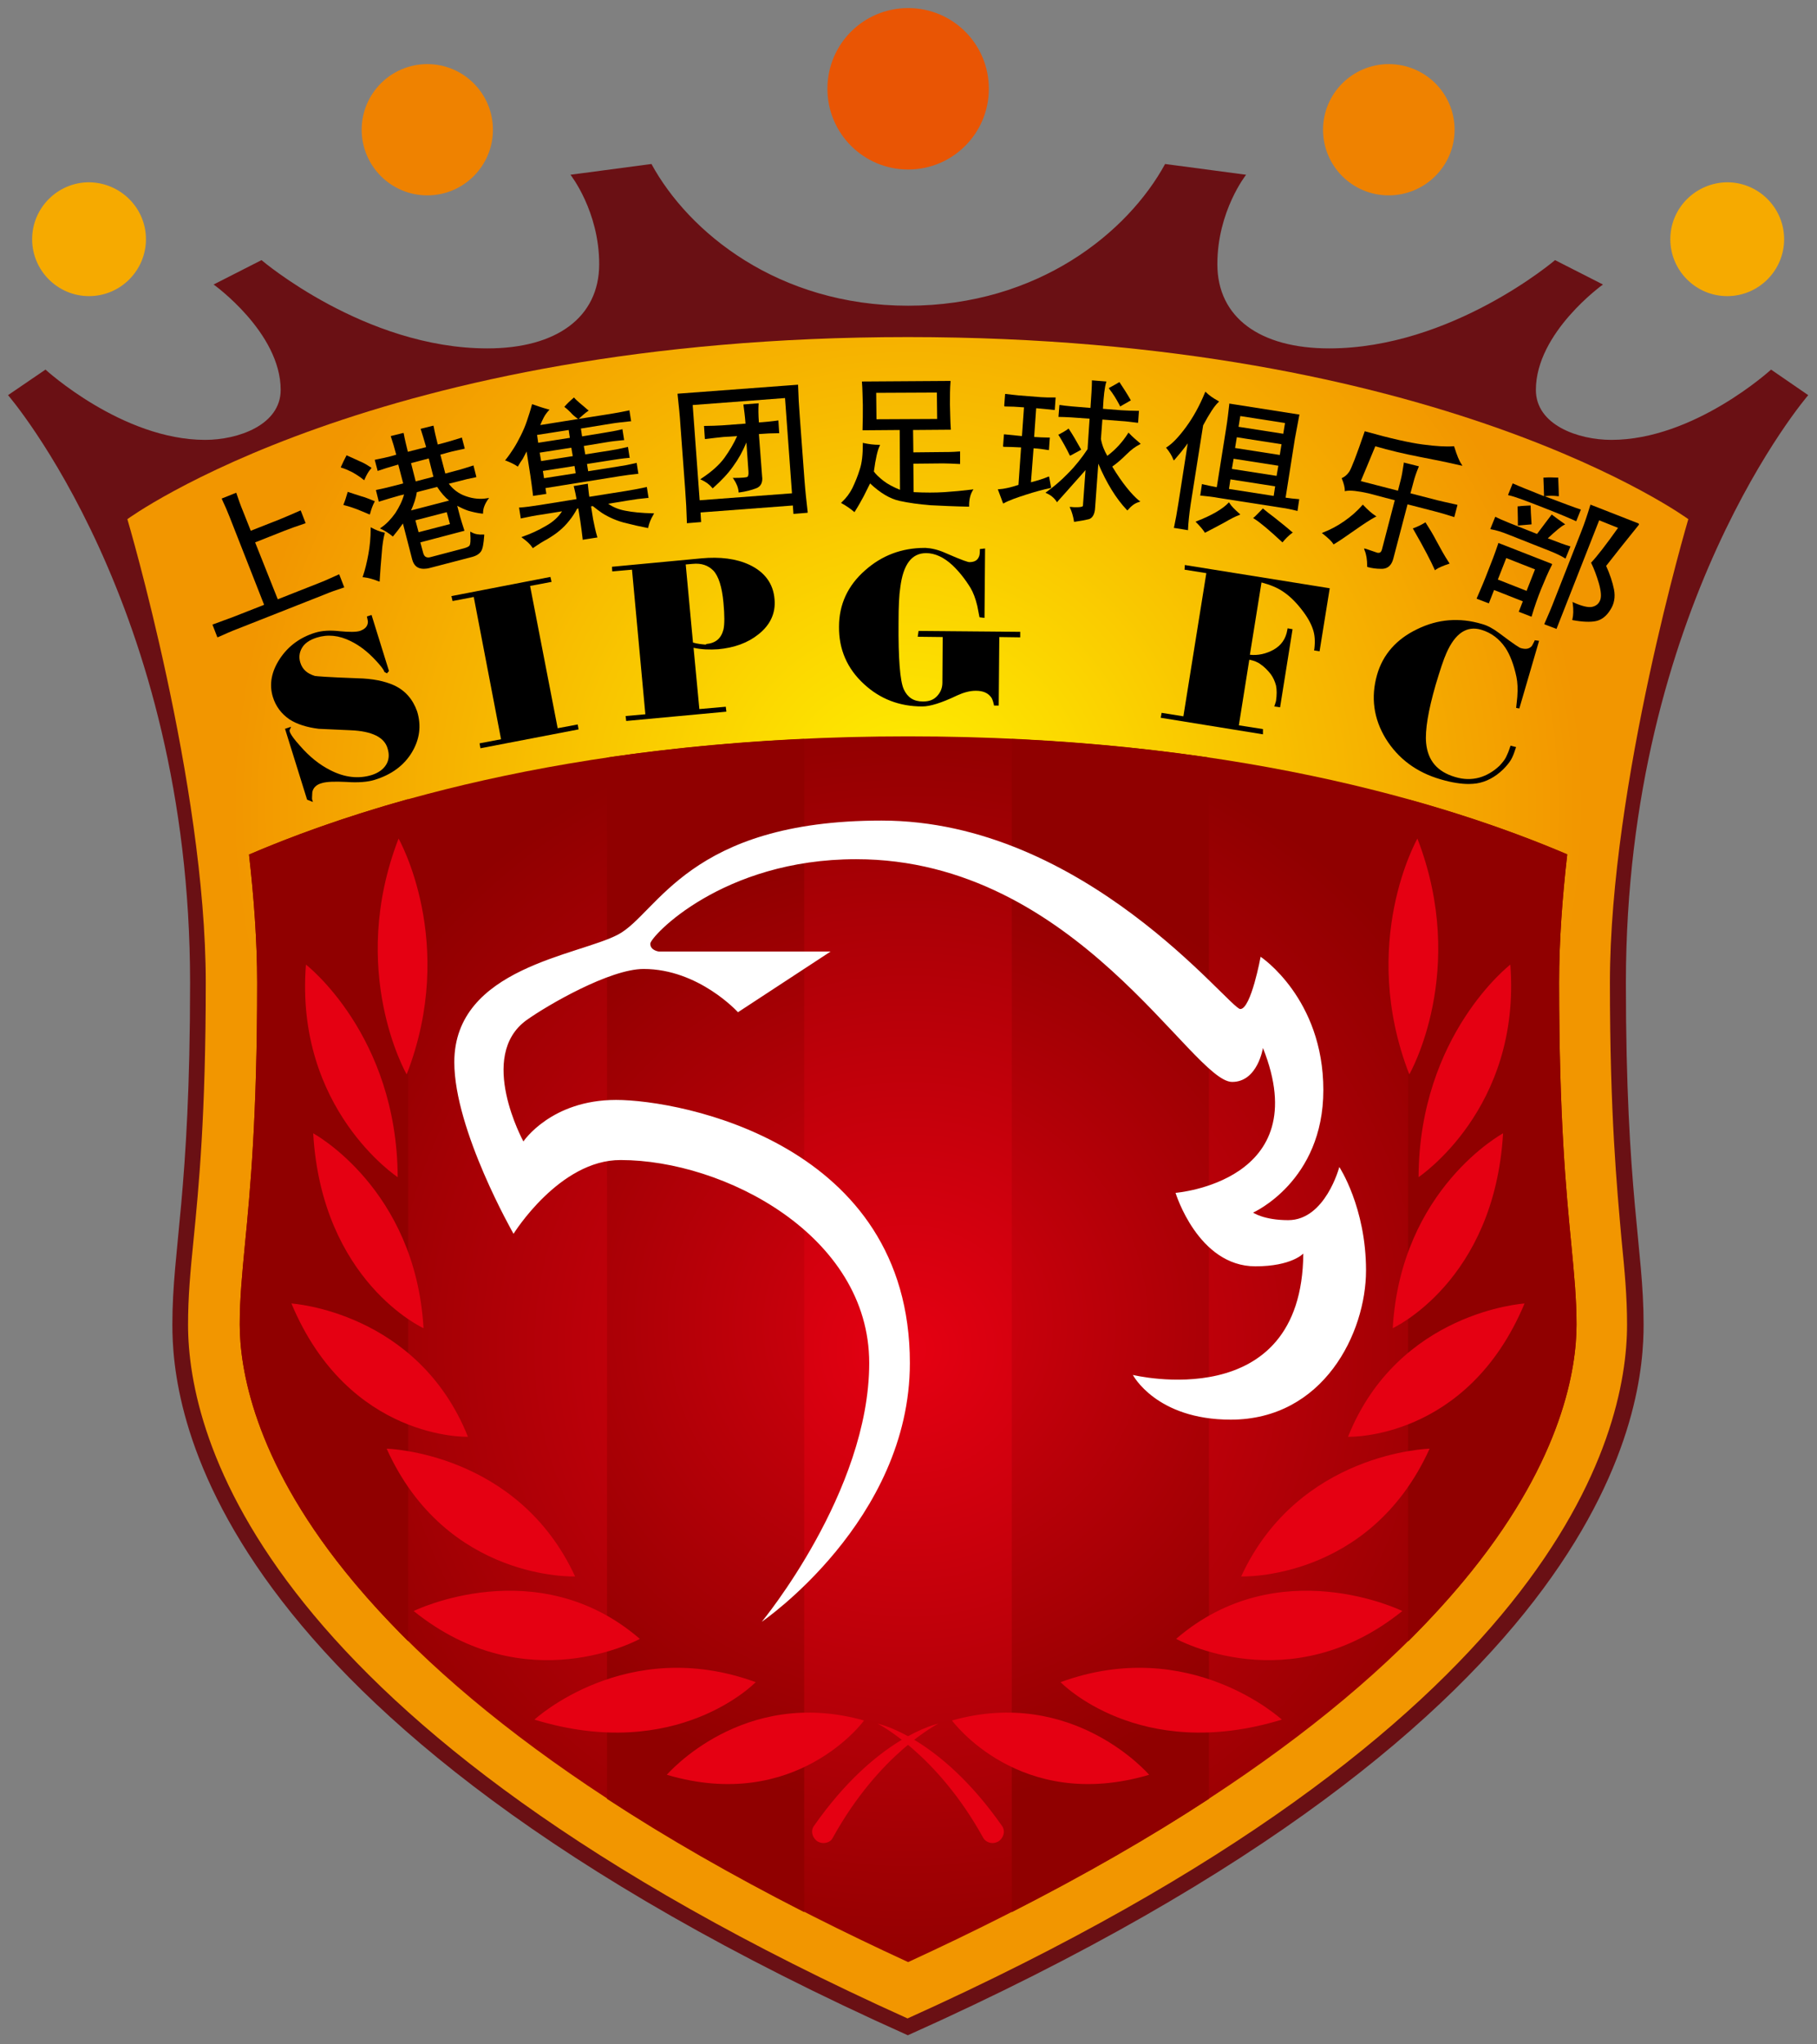 <?xml version="1.0" encoding="UTF-8" standalone="no"?>
<!-- Generator: Adobe Illustrator 22.1.0, SVG Export Plug-In . SVG Version: 6.00 Build 0)  -->

<svg
   xmlns:dc="http://purl.org/dc/elements/1.1/"
   xmlns:cc="http://creativecommons.org/ns#"
   xmlns:rdf="http://www.w3.org/1999/02/22-rdf-syntax-ns#"
   xmlns:svg="http://www.w3.org/2000/svg"
   xmlns="http://www.w3.org/2000/svg"
   xmlns:sodipodi="http://sodipodi.sourceforge.net/DTD/sodipodi-0.dtd"
   xmlns:inkscape="http://www.inkscape.org/namespaces/inkscape"
   version="1.1"
   id="图层_1"
   x="0px"
   y="0px"
   viewBox="0 0 224.031 252"
   xml:space="preserve"
   sodipodi:docname="sipg.svg"
   width="224.031"
   height="252"
   inkscape:version="0.92.4 (5da689c313, 2019-01-14)"><rect x="0" y="0" width="224.031" height="252" fill="#808080" stroke="none"/><defs
   id="defs150" /><sodipodi:namedview
   pagecolor="#ffffff"
   bordercolor="#666666"
   borderopacity="1"
   objecttolerance="10"
   gridtolerance="10"
   guidetolerance="10"
   inkscape:pageopacity="0"
   inkscape:pageshadow="2"
   inkscape:window-width="1366"
   inkscape:window-height="705"
   id="namedview148"
   showgrid="false"
   fit-margin-top="1"
   fit-margin-right="1"
   fit-margin-bottom="1"
   fit-margin-left="1"
   inkscape:zoom="0.295"
   inkscape:cx="139.81356"
   inkscape:cy="621.18644"
   inkscape:window-x="-8"
   inkscape:window-y="-8"
   inkscape:window-maximized="1"
   inkscape:current-layer="图层_1" />
<style
   type="text/css"
   id="style2">
	.st0{fill-rule:evenodd;clip-rule:evenodd;fill:#6A1014;}
	.st1{fill:url(#SVGID_1_);}
	.st2{fill:url(#SVGID_2_);}
	.st3{fill:#E95504;}
	.st4{fill:#EF8200;}
	.st5{fill:#F6AA00;}
	.st6{fill:url(#SVGID_3_);}
	.st7{fill:#E50012;}
	.st8{fill:#FFFFFF;}
</style>
<g
   id="g145"
   transform="matrix(0.358,0,0,0.358,-31.23,-17.228)">
	<path
   class="st0"
   d="m 710,184.2 -12.8,-8.8 c 0,0 -26.4,24.2 -55,24.2 -11.4,0 -26,-5.1 -26,-17.2 0,-19.8 23.1,-36.3 23.1,-36.3 l -16.5,-8.4 c 0,0 -35.6,30.4 -77.8,30.4 -23.8,0 -38.5,-10.6 -38.5,-29 0,-18.3 9.9,-30.8 9.9,-30.8 l -27.9,-3.7 c -12.8,23.5 -43.7,48.8 -88.5,48.8 -44.8,0 -75.6,-25.3 -88.4,-48.8 l -27.9,3.7 c 0,0 9.9,12.5 9.9,30.8 0,18.3 -14.7,29 -38.5,29 -42.2,0 -77.8,-30.4 -77.8,-30.4 l -16.5,8.4 c 0,0 23.1,16.5 23.1,36.3 0,12.1 -14.7,17.2 -26,17.2 -28.6,0 -55,-24.2 -55,-24.2 L 90,184.2 c 0,0 62.7,72.4 62.7,202.3 0,72.6 -6.1,91.3 -6.1,117.7 0,26.4 7.7,134.8 253.3,244.8 245.6,-110 253.4,-218.4 253.4,-244.8 0,-26.4 -6.1,-45.1 -6.1,-117.7 C 647.3,256.7 710,184.2 710,184.2 Z"
   id="path4"
   inkscape:connector-curvature="0"
   style="clip-rule:evenodd;fill:#6a1014;fill-rule:evenodd" />
	<radialGradient
   id="SVGID_1_"
   cx="399.966"
   cy="326.03"
   r="232.955"
   gradientUnits="userSpaceOnUse">
		<stop
   offset="0"
   style="stop-color:#FFF000"
   id="stop6" />
		<stop
   offset="1"
   style="stop-color:#F29600"
   id="stop8" />
	</radialGradient>
	<path
   class="st1"
   d="m 641.7,386.5 c 0,-68.4 27,-159.6 27,-159.6 0,0 -85.4,-62.7 -268.8,-62.7 -183.4,0 -268.8,62.7 -268.8,62.7 0,0 27,91.2 27,159.6 0,45.6 -2.4,70.4 -4.2,88.5 -1.1,11 -1.9,19.6 -1.9,29.3 0,38.3 24.2,138.1 247.8,238.9 223.6,-100.8 247.8,-200.6 247.8,-238.9 0,-9.7 -0.8,-18.3 -1.9,-29.3 -1.6,-18.1 -4,-42.9 -4,-88.5 z"
   id="path11"
   style="fill:url(#SVGID_1_)"
   inkscape:connector-curvature="0" />
	<radialGradient
   id="SVGID_2_"
   cx="399.966"
   cy="512.776"
   r="220.825"
   gradientUnits="userSpaceOnUse">
		<stop
   offset="0"
   style="stop-color:#E50012"
   id="stop13" />
		<stop
   offset="1"
   style="stop-color:#900000"
   id="stop15" />
	</radialGradient>
	<path
   class="st2"
   d="m 400,301.7 c -110,0 -184.8,22.6 -227,40.7 1.7,15 2.8,30 2.8,44.1 0,46.4 -2.4,71.7 -4.2,90.1 -1,10.5 -1.8,18.8 -1.8,27.6 0,14.9 4.7,45.8 36.2,85 38.4,47.8 103.6,93 194,134.6 90.4,-41.6 155.7,-86.8 194,-134.6 31.5,-39.2 36.2,-70.1 36.2,-85 0,-8.8 -0.8,-17.1 -1.8,-27.6 -1.8,-18.5 -4.2,-43.8 -4.2,-90.2 0,-14.2 1.1,-29.2 2.8,-44.1 -42.3,-18 -117,-40.6 -227,-40.6 z"
   id="path18"
   style="fill:url(#SVGID_2_)"
   inkscape:connector-curvature="0" />
	<path
   class="st3"
   d="m 427.8,78.7 c 0,15.3 -12.4,27.8 -27.8,27.8 -15.3,0 -27.8,-12.4 -27.8,-27.8 0,-15.4 12.4,-27.8 27.8,-27.8 15.4,0 27.8,12.4 27.8,27.8 z"
   id="path20"
   inkscape:connector-curvature="0"
   style="fill:#e95504" />
	<circle
   class="st4"
   cx="234.4"
   cy="92.8"
   r="22.6"
   id="circle22"
   style="fill:#ef8200" />
	<path
   class="st5"
   d="m 137.5,130.5 c 0,10.8 -8.8,19.6 -19.6,19.6 -10.8,0 -19.6,-8.8 -19.6,-19.6 0,-10.8 8.8,-19.6 19.6,-19.6 10.8,0.1 19.6,8.8 19.6,19.6 z"
   id="path24"
   inkscape:connector-curvature="0"
   style="fill:#f6aa00" />
	<path
   class="st4"
   d="m 542.9,92.8 c 0,12.5 10.1,22.6 22.6,22.6 12.5,0 22.7,-10.1 22.7,-22.6 0,-12.5 -10.1,-22.6 -22.7,-22.6 -12.4,0 -22.6,10.1 -22.6,22.6 z"
   id="path26"
   inkscape:connector-curvature="0"
   style="fill:#ef8200" />
	<path
   class="st5"
   d="m 662.5,130.5 c 0,10.8 8.8,19.6 19.6,19.6 10.8,0 19.6,-8.8 19.6,-19.6 0,-10.8 -8.8,-19.6 -19.6,-19.6 -10.8,0.1 -19.6,8.8 -19.6,19.6 z"
   id="path28"
   inkscape:connector-curvature="0"
   style="fill:#f6aa00" />
	<radialGradient
   id="SVGID_3_"
   cx="399.966"
   cy="504.546"
   r="165.496"
   gradientUnits="userSpaceOnUse">
		<stop
   offset="0"
   style="stop-color:#D7000F"
   id="stop30" />
		<stop
   offset="1"
   style="stop-color:#900000"
   id="stop32" />
	</radialGradient>
	<path
   class="st6"
   d="m 364.2,302.6 v 404 c -24.9,-12.7 -47.6,-25.7 -67.9,-39 V 309 c 20.6,-3 43.3,-5.3 67.9,-6.4 z M 173,342.4 c 1.7,15 2.8,30 2.8,44.1 0,46.4 -2.4,71.7 -4.2,90.1 -1,10.5 -1.8,18.8 -1.8,27.6 0,14.9 4.7,45.8 36.2,85 6.5,8.1 13.8,16.1 21.8,24.1 v -290 c -22.1,6.2 -40.4,12.9 -54.8,19.1 z m 262.7,-39.8 v 404 c 24.9,-12.7 47.6,-25.7 67.9,-39 V 309 c -20.6,-3 -43.2,-5.3 -67.9,-6.4 z M 594,589.3 c 31.5,-39.2 36.2,-70.1 36.2,-85 0,-8.8 -0.8,-17.1 -1.8,-27.6 -1.8,-18.5 -4.2,-43.8 -4.2,-90.2 0,-14.2 1.1,-29.2 2.8,-44.1 -14.4,-6.2 -32.7,-12.9 -54.8,-19 v 290 c 8,-8 15.3,-16 21.8,-24.1 z"
   id="path35"
   style="fill:url(#SVGID_3_)"
   inkscape:connector-curvature="0" />
	<g
   id="g73">
		<path
   class="st7"
   d="m 370.8,682.8 c -0.7,0 -1.3,-0.2 -1.9,-0.5 -1.8,-1.1 -2.6,-3.5 -1.4,-5.3 21.7,-31.1 42.9,-35.3 42.9,-35.3 0,0 -20.2,10.1 -36.3,39.2 -0.6,1.3 -1.9,1.9 -3.3,1.9 z"
   id="path37"
   inkscape:connector-curvature="0"
   style="fill:#e50012" />
		<path
   class="st7"
   d="m 316.9,659.3 c 0,0 26.1,-30.5 67.9,-18.7 0.1,0 -23.3,31.9 -67.9,18.7 z"
   id="path39"
   inkscape:connector-curvature="0"
   style="fill:#e50012" />
		<path
   class="st7"
   d="m 271.3,640.3 c 0,0 31.6,-29.2 76.2,-12.9 0,0 -27,28 -76.2,12.9 z"
   id="path41"
   inkscape:connector-curvature="0"
   style="fill:#e50012" />
		<path
   class="st7"
   d="m 229.7,602.9 c 0,0 42.6,-20.9 77.9,9.6 0,0 -39.1,21.7 -77.9,-9.6 z"
   id="path43"
   inkscape:connector-curvature="0"
   style="fill:#e50012" />
		<path
   class="st7"
   d="m 220.4,547 c 0,0 45.1,1.1 64.9,44 0,0 -44.3,1.7 -64.9,-44 z"
   id="path45"
   inkscape:connector-curvature="0"
   style="fill:#e50012" />
		<path
   class="st7"
   d="m 187.6,497 c 0,0 43.5,2.7 60.8,45.9 0,0 -41,1.4 -60.8,-45.9 z"
   id="path47"
   inkscape:connector-curvature="0"
   style="fill:#e50012" />
		<path
   class="st7"
   d="m 195.1,438.4 c 0,0 35.2,19 38,67.1 -0.1,0 -35,-16 -38,-67.1 z"
   id="path49"
   inkscape:connector-curvature="0"
   style="fill:#e50012" />
		<path
   class="st7"
   d="m 192.6,380.3 c 0,0 31.4,24.2 31.6,73.2 0,0 -35.5,-23.4 -31.6,-73.2 z"
   id="path51"
   inkscape:connector-curvature="0"
   style="fill:#e50012" />
		<path
   class="st7"
   d="m 224.5,336.9 c 0,0 20.4,35.8 2.8,81.2 -0.1,-0.1 -20.4,-35.6 -2.8,-81.2 z"
   id="path53"
   inkscape:connector-curvature="0"
   style="fill:#e50012" />
		<path
   class="st7"
   d="m 429.1,682.8 c 0.7,0 1.3,-0.2 1.9,-0.5 1.8,-1.1 2.6,-3.5 1.4,-5.3 -21.7,-31.1 -42.9,-35.3 -42.9,-35.3 0,0 20.2,10.1 36.3,39.2 0.7,1.3 2,1.9 3.3,1.9 z"
   id="path55"
   inkscape:connector-curvature="0"
   style="fill:#e50012" />
		<path
   class="st7"
   d="m 483,659.3 c 0,0 -26.1,-30.5 -67.9,-18.7 0,0 23.3,31.9 67.9,18.7 z"
   id="path57"
   inkscape:connector-curvature="0"
   style="fill:#e50012" />
		<path
   class="st7"
   d="m 528.7,640.3 c 0,0 -31.6,-29.2 -76.2,-12.9 0,0 26.9,28 76.2,12.9 z"
   id="path59"
   inkscape:connector-curvature="0"
   style="fill:#e50012" />
		<path
   class="st7"
   d="m 570.2,602.9 c 0,0 -42.6,-20.9 -77.9,9.6 0.1,0 39.1,21.7 77.9,-9.6 z"
   id="path61"
   inkscape:connector-curvature="0"
   style="fill:#e50012" />
		<path
   class="st7"
   d="m 579.6,547 c 0,0 -45.1,1.1 -64.9,44 -0.1,0 44.2,1.7 64.9,-44 z"
   id="path63"
   inkscape:connector-curvature="0"
   style="fill:#e50012" />
		<path
   class="st7"
   d="m 612.3,497 c 0,0 -43.5,2.7 -60.8,45.9 0,0 41,1.4 60.8,-45.9 z"
   id="path65"
   inkscape:connector-curvature="0"
   style="fill:#e50012" />
		<path
   class="st7"
   d="m 604.9,438.4 c 0,0 -35.2,19 -38,67.1 0,0 35,-16 38,-67.1 z"
   id="path67"
   inkscape:connector-curvature="0"
   style="fill:#e50012" />
		<path
   class="st7"
   d="m 607.4,380.3 c 0,0 -31.4,24.2 -31.6,73.2 -0.1,0 35.4,-23.4 31.6,-73.2 z"
   id="path69"
   inkscape:connector-curvature="0"
   style="fill:#e50012" />
		<path
   class="st7"
   d="m 575.4,336.9 c 0,0 -20.4,35.8 -2.8,81.2 0.1,-0.1 20.4,-35.6 2.8,-81.2 z"
   id="path71"
   inkscape:connector-curvature="0"
   style="fill:#e50012" />
	</g>
	<path
   class="st8"
   d="m 264.1,473 c 0,0 -20.4,-35.6 -20.4,-59.1 0,-32.6 42.9,-36.7 56.5,-44 13.6,-7.3 24.2,-39.2 90.6,-39.2 70.1,0 119.9,64.9 123.6,64.9 3.7,0 7,-18 7,-18 0,0 21.6,14.3 21.6,45.9 0,31.5 -24.2,42.2 -24.2,42.2 0,0 3.7,2.6 12.1,2.6 12.8,0 17.6,-18.3 17.6,-18.3 0,0 9.2,13.9 9.2,35.6 0,21.6 -14.7,51.4 -46.6,51.4 -25.7,0 -33.7,-15.4 -33.7,-15.4 0,0 58.3,14.3 58.7,-41.8 0,0 -4,4.4 -16.5,4.4 -19.8,0 -27.5,-25.3 -27.5,-25.3 0,0 48.5,-3.8 30.1,-49.9 0,0 -1.8,11.7 -10.6,11.7 -13.9,0 -53.6,-76.7 -129.5,-76.7 -46.2,0 -70.9,26.7 -70.9,29.1 0,2.4 3,2.7 3,2.7 h 59.1 l -31.9,20.9 c 0,0 -13.5,-14.9 -32.5,-14.9 -11.6,0 -33,12.4 -40.3,17.6 -17.2,12.4 -1.1,41.8 -1.1,41.8 0,0 9.5,-14.3 31.9,-14.3 22.4,0 101.2,15 101.2,90.6 0,54.3 -51,89.1 -51,89.1 0,0 37,-44.7 37,-89.1 0,-44 -50.1,-69.9 -85.6,-69.9 -21.1,-0.1 -36.9,25.4 -36.9,25.4 z"
   id="path75"
   inkscape:connector-curvature="0"
   style="fill:#ffffff" />
	<g
   id="g129">
		<path
   d="m 204,245.9 c -2.5,1.1 -4.6,2.1 -6.4,2.8 l -14.7,5.8 -7.8,-19.6 10.1,-4 c 2,-0.8 4.3,-1.6 7,-2.5 l 0.3,-0.1 -1.7,-4.4 -0.3,0.1 c -2.2,1 -4.6,2 -7,3 l -9.9,3.9 -2.7,-6.8 c -0.8,-1.9 -1.5,-3.9 -2.2,-6 l -0.1,-0.3 -5,2 0.1,0.3 c 1,2.1 1.9,4.2 2.6,6 l 11.9,30.3 -10.7,4.2 c -2.1,0.8 -4.4,1.6 -6.8,2.5 l -0.3,0.1 1.7,4.4 0.3,-0.1 c 2.5,-1.1 4.7,-2.1 6.6,-2.8 l 29.9,-11.8 c 1.9,-0.8 4.1,-1.6 6.6,-2.4 l 0.3,-0.1 -1.7,-4.4 z"
   id="path77"
   inkscape:connector-curvature="0" />
		<path
   d="m 247.7,219 c -2.4,-0.8 -4.4,-2.3 -5.9,-4.3 l 4,-1 c 1.4,-0.4 3.1,-0.8 5.2,-1.2 l 0.3,-0.1 -1,-4 -0.3,0.1 c -1.9,0.6 -3.7,1.2 -5.3,1.6 l -4.1,1.1 -1.7,-6.5 2.5,-0.7 c 1.8,-0.5 3.7,-0.9 5.6,-1.3 l 0.3,-0.1 -1,-3.8 -0.3,0.1 c -1.9,0.6 -3.9,1.2 -5.7,1.7 l -2.3,0.6 c -0.6,-2.4 -1.1,-4.5 -1.4,-6.2 l -0.1,-0.3 -4.4,1.1 0.1,0.3 c 0.5,1.5 1.1,3.6 1.8,6 l -6.3,1.6 c -0.6,-2.4 -1.1,-4.5 -1.4,-6.2 l -0.1,-0.3 -4.4,1.1 0.1,0.3 c 0.6,1.8 1.2,3.8 1.8,6.1 l -1.7,0.5 c -1.5,0.4 -3.3,0.8 -5.4,1.2 l -0.3,0.1 1,3.8 0.3,-0.1 c 2,-0.7 3.7,-1.2 5.1,-1.6 l 1.7,-0.5 1.7,6.5 -1.9,0.5 c -2.7,0.7 -5.1,1.3 -7.2,1.7 l -0.3,0.1 1,4 0.3,-0.1 c 2.2,-0.7 4.6,-1.4 7.1,-2.1 l 1.3,-0.3 c -0.6,2.2 -1.7,4.4 -3,6.4 -1.5,2.1 -3.1,3.8 -4.9,5 l -0.4,0.3 0.4,0.2 c 1.5,0.7 2.7,1.5 3.8,2.4 l 0.2,0.2 0.2,-0.2 c 1,-1.2 2.1,-2.6 3.3,-4.3 l 3.2,12.4 c 0.6,2.2 1.9,3.2 4,3.2 0.6,0 1.4,-0.1 2.1,-0.3 l 14.2,-3.7 c 1.7,-0.4 2.8,-1.1 3.4,-2 0.6,-0.9 0.9,-2.7 1.1,-5.5 v -0.3 h -0.3 c -1.5,0.1 -2.9,-0.1 -4.1,-0.8 l -0.4,-0.2 v 0.5 c 0.2,2.8 0,3.8 -0.2,4.2 -0.3,0.5 -1.1,0.8 -2.2,1.1 l -11,2.9 c -0.4,0.1 -0.7,0.2 -1,0.2 -1,0 -1.5,-0.5 -1.8,-1.5 l -1,-3.7 15.2,-4 -0.1,-0.3 c -0.6,-1.9 -1.1,-3.4 -1.4,-4.5 l -1,-3.8 c 1.3,0.7 2.6,1.3 3.8,1.7 1.4,0.4 3,0.8 4.8,1 h 0.3 v -0.3 c 0,-1.5 0.6,-3 1.7,-4.6 l 0.4,-0.5 -0.7,0.1 c -2.2,0.4 -4.8,0.2 -7.3,-0.7 z m -17.3,-5.1 -1.6,-6.3 6.1,-1.6 1.6,6.3 z m 11.5,6.6 -13.1,3.4 c 1,-2.2 1.7,-4.3 2,-6.3 l 7,-1.8 c 1.3,2 2.7,3.6 4.1,4.7 z m -0.8,4 1.1,4.1 -10.8,2.8 -1.1,-4.1 z"
   id="path79"
   inkscape:connector-curvature="0" />
		<path
   d="m 208.5,210.7 c 1.4,0.8 2.7,1.6 3.9,2.6 l 0.3,0.2 0.1,-0.3 c 0.6,-1.4 1.3,-2.7 2.2,-3.7 l 0.2,-0.2 -0.2,-0.2 c -1.1,-0.7 -2.3,-1.5 -3.8,-2.1 -1.5,-0.7 -2.9,-1.3 -4.4,-2 l -0.2,-0.1 -0.1,0.2 c -0.6,1.1 -1.2,2.4 -1.8,3.7 l -0.1,0.3 0.3,0.1 c 1,0.3 2.2,0.8 3.6,1.5 z"
   id="path81"
   inkscape:connector-curvature="0" />
		<path
   d="m 214.6,225.3 0.1,-0.3 c 0.4,-1.5 0.9,-2.9 1.5,-4 l 0.1,-0.3 -0.3,-0.1 c -1.5,-0.6 -2.9,-1.2 -4.4,-1.6 -1.5,-0.5 -2.9,-0.9 -4.3,-1.4 l -0.3,-0.1 -0.1,0.3 c -0.4,1.4 -0.8,2.7 -1.3,3.9 l -0.1,0.3 0.3,0.1 c 1.6,0.4 3.1,0.9 4.4,1.4 1.3,0.5 2.6,1.1 4.1,1.7 z"
   id="path83"
   inkscape:connector-curvature="0" />
		<path
   d="m 215.3,229.9 -0.4,-0.2 v 0.5 c 0,3.1 -0.3,6.1 -0.8,8.8 -0.5,2.7 -1.1,5.3 -1.9,7.6 l -0.1,0.3 h 0.3 c 1.7,0.2 3.5,0.7 5.2,1.4 l 0.4,0.1 V 248 c 0.2,-3 0.4,-6.1 0.7,-9.2 0.2,-3.1 0.6,-5.4 1,-6.9 l 0.1,-0.3 -0.3,-0.1 c -1.5,-0.3 -2.9,-0.9 -4.2,-1.6 z"
   id="path85"
   inkscape:connector-curvature="0" />
		<path
   d="m 302.6,224 c -2.2,-0.4 -4.2,-1.2 -5.9,-2.4 l 6.7,-1.1 c 2.3,-0.4 4.6,-0.7 6.9,-0.9 h 0.3 l -0.6,-3.8 -0.3,0.1 c -2.3,0.5 -4.6,0.9 -6.9,1.3 l -12.6,2 c -0.2,-1.1 -0.3,-2.5 -0.5,-4.2 v -0.3 l -4.9,0.8 0.1,0.3 c 0.4,1.6 0.7,3 0.9,4.2 l -12.4,2 c -3.1,0.5 -5.5,0.8 -7.1,0.9 H 266 l 0.6,3.8 0.3,-0.1 c 2.4,-0.5 4.8,-1 7.1,-1.3 l 6.8,-1.1 c -1.2,1.9 -3,3.6 -5.5,5 -2.7,1.6 -5.4,2.8 -8,3.7 l -0.5,0.2 0.4,0.3 c 1.5,1.1 2.7,2.2 3.4,3.3 l 0.2,0.2 0.2,-0.2 c 1.6,-1.1 3.2,-2.1 4.7,-2.9 1.5,-0.9 2.9,-1.8 4.2,-2.9 1.2,-1 2.4,-2.2 3.4,-3.5 1,-1.2 1.9,-2.6 2.7,-4.1 l 0.4,-0.1 0.7,4.4 c 0.3,2.1 0.6,4.2 0.8,6.1 v 0.3 l 5.1,-0.8 -0.1,-0.3 c -0.6,-2 -1,-4 -1.4,-6 l -0.7,-4.4 0.6,-0.1 c 1.1,0.9 2.2,1.7 3.2,2.4 1.1,0.7 2.4,1.4 3.8,2 1.4,0.6 3.1,1.2 5,1.6 1.9,0.5 4.1,1 6.7,1.5 l 0.3,0.1 0.1,-0.3 c 0.3,-1.4 0.9,-2.9 1.8,-4.4 l 0.2,-0.4 h -0.4 c -3.9,-0.1 -7,-0.4 -9.5,-0.9 z"
   id="path87"
   inkscape:connector-curvature="0" />
		<path
   d="m 268.6,203.6 1.3,8.3 c 0.3,2 0.6,4.3 0.9,6.7 v 0.3 l 4.6,-0.7 -0.3,-2 25.6,-4.1 c 2,-0.3 4,-0.6 6.1,-0.8 h 0.3 l -0.6,-3.8 -0.3,0.1 c -2.1,0.5 -4.2,0.9 -6.3,1.2 l -10.1,1.6 -0.4,-2.5 8.3,-1.3 c 1.9,-0.3 3.9,-0.6 6.1,-0.8 h 0.3 l -0.6,-3.8 -0.3,0.1 c -2.1,0.5 -4.2,0.9 -6.1,1.2 l -8.3,1.3 -0.5,-2.9 7.9,-1.3 c 1.7,-0.3 3.6,-0.5 5.7,-0.7 h 0.3 l -0.6,-3.8 -0.3,0.1 c -2,0.5 -3.9,0.8 -5.7,1.1 l -7.9,1.3 -0.4,-2.7 10.5,-1.7 c 1.7,-0.3 3.9,-0.5 6.5,-0.8 h 0.3 l -0.6,-3.8 -0.3,0.1 c -2.4,0.5 -4.6,0.9 -6.5,1.2 l -10.8,1.7 0.2,-0.1 c 1.1,-1 2.1,-1.9 3.1,-2.6 l 0.3,-0.2 -0.3,-0.2 c -0.8,-0.7 -1.7,-1.5 -2.7,-2.3 -0.9,-0.8 -1.6,-1.4 -1.9,-1.8 l -0.2,-0.2 -0.2,0.2 c -1.2,1 -2.2,2 -2.9,2.8 l -0.2,0.2 0.2,0.2 c 0.8,0.6 1.4,1.2 2,1.8 0.6,0.7 1.4,1.4 2.4,2.1 l 0.2,0.1 -13.1,2.1 c 0.4,-1 0.8,-1.8 1.2,-2.6 0.4,-0.8 1,-1.6 1.7,-2.4 l 0.3,-0.3 -0.4,-0.1 c -2.2,-0.6 -3.9,-1.2 -5.3,-1.7 l -0.3,-0.1 -0.1,0.3 c -0.5,1.9 -1.1,3.7 -1.7,5.5 -0.6,1.8 -1.3,3.4 -2.1,5 -0.8,1.6 -1.6,3.1 -2.5,4.5 -0.9,1.4 -1.8,2.7 -2.7,3.8 l -0.2,0.3 0.4,0.1 c 1.5,0.6 2.8,1.2 3.8,1.9 l 0.2,0.1 0.1,-0.2 c 0.5,-0.9 1.1,-1.8 1.6,-2.5 0.5,-1 0.9,-1.7 1.3,-2.5 z m 4,-3 -0.4,-2.7 10.9,-1.7 0.4,2.7 z m 1,6.3 -0.5,-2.9 10.9,-1.7 0.5,2.9 z m 1,5.9 -0.4,-2.5 10.9,-1.7 0.4,2.5 z"
   id="path89"
   inkscape:connector-curvature="0" />
		<path
   d="m 364.3,213.4 -1.6,-21.6 c -0.3,-3.7 -0.5,-7.4 -0.6,-10.9 v -0.3 l -41.5,3.1 v 0.3 c 0.4,3.7 0.8,7.4 1,10.9 l 1.6,21.6 c 0.3,3.9 0.5,7.8 0.6,11.5 v 0.3 l 4.9,-0.4 -0.2,-3.3 31.8,-2.4 0.2,2.9 4.9,-0.4 v -0.3 c -0.4,-3.4 -0.8,-7.1 -1.1,-11 z m -4.3,4.6 -31.8,2.4 -2.4,-32.8 31.8,-2.4 z"
   id="path91"
   inkscape:connector-curvature="0" />
		<path
   d="m 355.3,192.9 c -1.9,0.3 -4.2,0.5 -6.7,0.7 -0.2,-2.7 -0.2,-4.8 -0.1,-6.3 V 187 l -5.2,0.4 v 0.3 c 0.2,1.5 0.5,3.6 0.7,6.3 l -8,0.6 c -1.9,0.1 -3.9,0.2 -6,0.2 h -0.3 l 0.3,4.5 h 0.3 c 2.2,-0.3 4.3,-0.5 6.1,-0.7 l 4.7,-0.3 c -1.1,2.5 -2.6,5 -4.3,7.4 -1.8,2.5 -4.5,4.9 -8,7.2 l -0.4,0.3 0.5,0.2 c 1.5,0.7 2.7,1.6 3.6,2.7 l 0.2,0.2 0.2,-0.2 c 2.7,-2.4 5.1,-4.9 6.9,-7.5 1.7,-2.3 3.2,-5 4.5,-8.1 l 0.7,9.9 c 0.1,1.2 -0.1,1.9 -0.5,2 -0.4,0.1 -1.4,0.3 -4.4,0.3 h -0.5 l 0.3,0.4 c 1,1.5 1.6,3 1.7,4.3 v 0.3 h 0.3 c 2.2,-0.3 4.1,-0.8 5.7,-1.4 1.7,-0.6 2.4,-2.1 2.1,-4.2 l -1.1,-14.5 c 2.4,-0.2 4.7,-0.3 6.7,-0.3 h 0.3 l -0.3,-4.5 z"
   id="path93"
   inkscape:connector-curvature="0" />
		<path
   d="m 412.5,217.6 c -3.1,0.2 -6.7,0.2 -10.6,0 l -0.1,-9.8 10.2,-0.1 c 1.6,0 3.4,0.1 5.6,0.2 h 0.3 v -4.3 h -0.3 c -2.4,0.2 -4.5,0.2 -6.2,0.2 l -9.6,0.1 -0.1,-7.7 13,-0.1 v -0.3 c -0.2,-2.7 -0.2,-5.5 -0.3,-8.4 0,-2.9 0,-5.5 0.2,-7.8 v -0.3 l -30.5,0.2 v 0.3 c 0.2,2.3 0.2,5 0.3,7.8 0,2.8 0,5.7 -0.1,8.4 v 0.3 l 12.8,-0.1 0.1,20.6 c -2.4,-1 -4.3,-2 -5.7,-3.1 -1.4,-1.1 -2.6,-2.2 -3.3,-3.2 0.6,-4.5 1.3,-7.5 2,-8.8 l 0.1,-0.4 h -0.4 c -1.6,0 -3.3,-0.2 -5.2,-0.6 l -0.3,-0.1 v 0.3 c 0,3.7 -0.3,6.7 -1.1,9 -0.7,2.3 -1.6,4.4 -2.5,6.3 -0.9,1.8 -2.1,3.4 -3.6,4.8 l -0.3,0.3 0.3,0.2 c 1.5,0.8 2.9,1.8 4.1,2.8 l 0.2,0.2 0.2,-0.3 c 1.2,-1.9 2.2,-3.7 3,-5.2 l 2.2,-4.4 c 3.5,3.3 6.9,5.3 10.1,6 3.2,0.7 6.8,1.2 10.6,1.5 3.8,0.2 8.2,0.4 13.1,0.5 h 0.3 v -0.3 c 0,-1.1 0.1,-2.1 0.3,-2.9 0.2,-0.9 0.5,-1.6 0.9,-2.3 l 0.3,-0.5 -0.5,0.1 c -3.3,0.4 -6.4,0.7 -9.5,0.9 z m -2.5,-25.2 -20.9,0.1 -0.1,-9.1 20.9,-0.1 z"
   id="path95"
   inkscape:connector-curvature="0" />
		<path
   d="m 472.9,187.8 0.1,0.3 3.7,-2.1 -0.1,-0.2 c -1.2,-2.1 -2.5,-4.1 -3.7,-5.9 l -0.1,-0.2 -0.2,0.1 c -1,0.6 -2.1,1.2 -3.2,1.8 l -0.3,0.2 0.2,0.3 c 1.2,1.5 2.4,3.4 3.6,5.7 z"
   id="path97"
   inkscape:connector-curvature="0" />
		<path
   d="m 455.9,205 0.2,-0.1 c 1.1,-0.6 2.2,-1.2 3.3,-1.8 l 0.2,-0.1 -0.1,-0.2 c -1.4,-2.5 -2.7,-4.8 -4.1,-6.9 l -0.2,-0.2 -0.2,0.2 c -0.8,0.6 -1.9,1.2 -3,1.8 l -0.3,0.1 0.2,0.3 c 1.3,2.1 2.6,4.4 3.8,6.9 z"
   id="path99"
   inkscape:connector-curvature="0" />
		<path
   d="m 470.3,208.8 c 1.7,-1.2 3.3,-2.6 4.9,-4.2 1.6,-1.6 3.1,-2.7 4.5,-3.4 l 0.4,-0.2 -0.3,-0.3 c -1.4,-1.2 -2.7,-2.3 -3.7,-3.4 l -0.2,-0.2 -0.2,0.3 c -1.9,3 -4.3,5.6 -7.1,7.7 -1,-1.7 -1.8,-3.6 -2.2,-5.8 l 0.5,-6.7 6.3,0.5 c 2,0.1 3.9,0.4 5.7,0.6 h 0.3 l 0.3,-4.1 h -0.6 c -1.7,0 -3.5,-0.1 -5.5,-0.2 l -6.3,-0.5 c 0.2,-4.4 0.6,-7.4 1.1,-9.1 l 0.1,-0.3 -5,-0.4 v 0.3 c 0,1.8 -0.2,4.9 -0.5,9.2 -5.2,-0.4 -8.7,-0.7 -10.4,-1 h -0.3 l -0.3,3.8 v 0.3 h 0.3 c 1.8,0 5.3,0.2 10.4,0.6 l -0.7,10.5 c -2,3 -4.2,5.8 -6.7,8.3 -2.4,2.5 -4.9,4.6 -7.4,6.4 l -0.4,0.3 0.4,0.2 c 1.4,0.6 2.6,1.6 3.4,2.8 l 0.2,0.3 0.2,-0.3 c 2.1,-2.3 4,-4.5 5.7,-6.4 1.5,-1.7 2.8,-3.1 3.9,-4.4 l -0.9,12.3 c 0,0.1 -0.1,0.5 -2.3,0.5 -0.5,0 -1.1,0 -1.8,-0.1 h -0.5 l 0.2,0.4 c 0.6,1.3 1,2.7 1.3,4.4 v 0.3 h 0.3 c 2.1,-0.3 3.7,-0.6 4.9,-0.9 1.2,-0.4 2,-1.7 2.1,-4 l 1.1,-15.1 c 2.8,6.6 6.1,12 9.8,15.9 l 0.2,0.2 0.2,-0.2 c 1.2,-1.4 2.4,-2.3 3.8,-2.7 l 0.5,-0.2 -0.5,-0.3 c -2.5,-2.1 -5.7,-5.9 -9.2,-11.7 z"
   id="path101"
   inkscape:connector-curvature="0" />
		<path
   d="m 449.3,216.1 -0.1,-0.3 c -0.2,-1 -0.4,-2.1 -0.6,-3.3 l -0.1,-0.3 -0.3,0.1 c -1.6,0.7 -3.6,1.3 -5.9,1.9 l 0.9,-11.7 c 1.7,0.1 3.3,0.3 5,0.6 h 0.3 l 0.3,-4.3 h -0.6 c -1.6,0 -3.2,-0.1 -4.8,-0.2 l 0.7,-9.9 c 2.3,0.2 4.4,0.4 6.1,0.6 h 0.3 l 0.3,-4.3 h -1 c -1.4,0 -2.7,0 -4,-0.1 l -7.6,-0.6 c -1.2,-0.1 -2.7,-0.3 -4.5,-0.5 h -0.3 l -0.3,4 0.1,0.3 h 0.3 c 1.7,0 3.9,0.1 6.4,0.3 l -0.7,9.9 c -2.1,-0.2 -4.1,-0.4 -5.9,-0.6 H 433 l -0.3,4 0.1,0.3 h 0.3 c 1.7,0 3.6,0.1 5.8,0.2 l -0.9,12.9 c -2.7,0.9 -5,1.4 -6.7,1.5 h -0.4 l 0.1,0.3 c 0.6,1.6 1.1,3 1.6,4.3 l 0.1,0.3 0.3,-0.1 c 1.8,-1 4.4,-1.9 7.5,-2.9 3.1,-1 6,-1.8 8.5,-2.3 z"
   id="path103"
   inkscape:connector-curvature="0" />
		<path
   d="m 510.7,221.4 -0.2,-0.3 -0.2,0.2 c -2,2.1 -5.7,4.3 -10.9,6.3 l -0.4,0.2 0.3,0.3 c 1.3,1.3 2.2,2.4 2.8,3.3 l 0.1,0.2 0.2,-0.1 c 2.7,-1.4 5,-2.6 6.8,-3.6 1.7,-1 3.4,-1.9 4.8,-2.4 l 0.4,-0.2 -0.3,-0.3 c -1.6,-1.4 -2.8,-2.6 -3.4,-3.6 z"
   id="path105"
   inkscape:connector-curvature="0" />
		<path
   d="m 506.8,186.7 0.3,-0.3 -0.3,-0.2 c -1.8,-1 -3.1,-1.9 -4.1,-2.9 l -0.3,-0.3 -0.2,0.4 c -1.8,4.4 -4,8.4 -6.5,11.8 -2.5,3.4 -4.7,5.7 -6.6,6.9 l -0.3,0.2 0.2,0.2 c 1,1.2 1.8,2.5 2.3,3.8 l 0.2,0.4 0.3,-0.3 c 1.3,-1.5 2.9,-3.4 4.5,-5.6 l -3.2,20.5 c -0.5,3.2 -1,6 -1.5,8.3 l -0.1,0.3 4.9,0.8 v -0.3 c 0.1,-2.3 0.4,-5.2 0.9,-8.6 l 4.3,-27.2 c 2.2,-4.1 3.9,-6.7 5.2,-7.9 z"
   id="path107"
   inkscape:connector-curvature="0" />
		<path
   d="m 534.7,191.2 0.1,-0.3 -24.2,-3.8 v 0.3 c -0.3,2.6 -0.6,5.4 -1.1,8.4 l -3.2,20.1 c -1.5,-0.3 -3.2,-0.6 -4.8,-1 l -0.3,-0.1 -0.6,4 h 0.3 c 1.9,0.2 4,0.4 6.1,0.8 l 21.8,3.4 c 1.6,0.2 3.3,0.6 5,1 l 0.3,0.1 0.6,-4.1 h -0.3 c -1.5,-0.1 -3,-0.3 -4.4,-0.5 l 3.2,-20.3 c 0.6,-3.1 1.1,-5.9 1.5,-8 z m -8.3,24.4 -0.5,3.3 -15.4,-2.4 0.5,-3.3 z m 1.1,-7.1 -0.6,3.5 -15.4,-2.4 0.6,-3.5 z m 1.7,-11 -15.4,-2.4 0.6,-3.7 15.4,2.4 z m -0.6,3.6 -0.6,3.7 -15.4,-2.4 0.6,-3.7 z"
   id="path109"
   inkscape:connector-curvature="0" />
		<path
   d="m 526.1,226.3 c -1.6,-1.2 -2.9,-2.2 -3.7,-2.9 l -0.2,-0.2 -0.2,0.2 c -1.2,1.2 -2.1,2.2 -2.9,2.9 l -0.3,0.2 0.3,0.2 c 2.1,1.3 5.3,4 9.6,8 l 0.2,0.2 0.2,-0.2 c 0.9,-1.1 1.9,-2.1 3.1,-3 l 0.3,-0.2 -0.3,-0.2 c -2.4,-2.1 -4.5,-3.7 -6.1,-5 z"
   id="path111"
   inkscape:connector-curvature="0" />
		<path
   d="m 582,234.5 c -1.3,-2.5 -2.6,-4.6 -3.7,-6.3 l -0.1,-0.2 -0.2,0.1 c -1.3,0.8 -2.6,1.4 -3.9,1.9 l -0.3,0.1 0.2,0.3 c 3.8,6.6 6.2,11.3 7.3,13.8 l 0.1,0.3 0.3,-0.2 c 0.8,-0.6 2.4,-1.3 4.5,-2 l 0.3,-0.1 -0.2,-0.3 c -1.6,-2.4 -3,-5 -4.3,-7.4 z"
   id="path113"
   inkscape:connector-curvature="0" />
		<path
   d="m 588.1,202 -0.1,-0.2 h -0.2 c -2.4,0.2 -6,0 -10.5,-0.6 -4.6,-0.6 -11.2,-2.1 -19.8,-4.5 l -0.2,-0.1 -0.1,0.2 c -2.8,8.2 -4.6,12.8 -5.3,13.8 -0.7,1 -1.5,1.7 -2.4,2.1 l -0.2,0.1 0.1,0.2 c 0.7,1.7 1,3.1 1,4 v 0.3 l 0.3,-0.1 c 1.6,-0.3 4.2,0 7.8,0.8 l 9.1,2.4 -4.4,16.9 c -0.3,1.1 -0.8,1.2 -1.2,1.2 -0.2,0 -0.4,0 -0.6,-0.1 -1.1,-0.4 -2.4,-0.8 -3.8,-1.3 l -0.6,-0.1 0.2,0.6 c 0.6,1.4 0.9,3.2 0.9,5.5 v 0.2 l 0.2,0.1 c 1.4,0.4 2.9,0.6 4.5,0.6 h 0.6 c 1.8,-0.1 3.1,-1.2 3.7,-3.5 l 4.9,-18.7 9.3,2.4 c 1.6,0.4 3.7,1 6.5,1.9 l 0.3,0.1 1.1,-4.2 -0.3,-0.1 c -3.2,-0.7 -5.4,-1.2 -6.6,-1.5 l -9.3,-2.4 1,-3.7 c 0.4,-1.6 1,-3.4 1.8,-5.3 l 0.1,-0.3 -5.2,-1.3 v 0.3 c -0.4,2.6 -0.7,4.4 -1,5.5 l -1,3.9 -12.8,-3.3 c 1,-2.4 2.7,-6.4 5,-12 4.8,1.4 9.9,2.6 15,3.6 5.3,1 10.1,2 14.4,3 l 0.6,0.1 -0.3,-0.5 c -0.8,-1.1 -1.6,-3.1 -2.5,-6 z"
   id="path115"
   inkscape:connector-curvature="0" />
		<path
   d="m 561.3,226 -0.4,-0.3 c -1.1,-0.7 -2.5,-1.9 -4.1,-3.6 l -0.2,-0.2 -0.2,0.2 c -1.8,2.1 -3.9,3.9 -6.2,5.5 -2.3,1.6 -4.7,2.9 -7.3,3.9 l -0.4,0.2 0.4,0.3 c 1.9,1.5 3,2.6 3.5,3.4 l 0.1,0.2 0.2,-0.1 c 1.7,-1 4,-2.6 7,-4.7 3,-2.1 5.4,-3.7 7.1,-4.6 z"
   id="path117"
   inkscape:connector-curvature="0" />
		<path
   d="m 610,229.1 4.7,-0.4 v -0.3 c -0.2,-2.9 -0.3,-4.8 -0.3,-5.9 v -0.3 h -0.3 c -1.4,0.1 -2.7,0.1 -3.9,0.3 h -0.3 v 0.3 c 0.1,3 0.1,5.1 0.1,6 z"
   id="path119"
   inkscape:connector-curvature="0" />
		<path
   d="m 618.7,222.9 c 5.9,2.3 9.6,3.9 11.1,4.6 l 0.3,0.1 1.6,-4 -0.3,-0.1 c -1.6,-0.5 -5.3,-1.9 -11.4,-4.2 -0.3,-0.1 -0.6,-0.2 -0.8,-0.3 h 0.2 c 1.4,-0.2 2.8,-0.2 4.4,0 h 0.3 v -0.3 c 0,-1 -0.1,-3 -0.2,-5.8 v -0.3 h -0.3 c -1.8,-0.1 -3.2,-0.1 -4.5,0 h -0.3 v 0.3 c 0.1,3 0.2,4.9 0.2,5.8 v 0.3 c -5.5,-2.2 -9,-3.6 -10.5,-4.3 l -0.3,-0.1 -1.6,4 0.3,0.1 c 2,0.4 5.9,1.9 11.8,4.2 z"
   id="path121"
   inkscape:connector-curvature="0" />
		<path
   d="m 651.6,228.4 -16.6,-6.5 -0.1,0.3 c -0.9,3 -1.9,6 -3,8.8 l -9.2,23.4 c -1.1,2.9 -2.3,5.7 -3.5,8.4 l -0.1,0.3 4.2,1.6 14.7,-37.4 6.5,2.6 c -4.2,5.9 -7.3,9.9 -9.2,11.9 l -0.1,0.1 0.1,0.2 c 0.9,1.8 1.8,4.2 2.6,6.9 0.8,2.8 0.9,4.8 0.4,5.9 -0.5,1.2 -1.4,1.9 -2.7,2.2 -1.3,0.3 -3.5,-0.2 -6.4,-1.5 l -0.4,-0.2 0.1,0.5 c 0.3,2.3 0.2,4.1 -0.1,5.4 l -0.1,0.3 0.3,0.1 c 3.3,0.6 6,0.7 7.9,0.3 1.9,-0.4 3.6,-1.7 4.9,-3.8 1.4,-2.1 1.8,-4.5 1.3,-7.1 -0.5,-2.5 -1.4,-5.2 -2.7,-8.1 2.8,-3.6 6.6,-8.4 11.3,-14.2 z"
   id="path123"
   inkscape:connector-curvature="0" />
		<path
   d="m 621.7,242.3 -18.4,-7.2 -0.1,0.3 c -1.1,3.3 -2.3,6.4 -3.5,9.4 -1.1,2.9 -2.4,6 -3.8,9.2 l -0.1,0.3 4.2,1.6 1.8,-4.6 9.9,3.9 -1.4,3.6 4.4,1.7 0.1,-0.3 c 0.9,-3.1 2,-6.2 3.2,-9.2 1.2,-2.9 2.4,-5.8 3.8,-8.5 z m -5.8,1.9 -2.9,7.4 -9.9,-3.9 2.9,-7.4 z"
   id="path125"
   inkscape:connector-curvature="0" />
		<path
   d="m 606.7,232.2 14.4,5.7 c 2,0.8 3.7,1.6 5,2.4 l 0.3,0.2 1.7,-4.2 -0.3,-0.1 c -1.4,-0.4 -3.9,-1.3 -7.5,-2.7 2.8,-2.6 4.7,-4.2 5.6,-4.6 l 0.4,-0.2 -0.4,-0.3 c -1.4,-1 -2.7,-1.9 -4,-2.9 l -0.2,-0.2 -0.2,0.2 c -0.9,1.2 -2.6,3.4 -4.9,6.5 -7.9,-3.1 -12.7,-5 -14.1,-5.8 l -0.3,-0.1 -1.7,4.2 0.3,0.1 c 1.7,0.3 3.7,0.9 5.9,1.8 z"
   id="path127"
   inkscape:connector-curvature="0" />
	</g>
	<g
   id="g143">
		<path
   d="m 222.9,284.1 c -3.1,-1.4 -7.3,-2.3 -12.5,-2.4 -10.9,-0.4 -14,-0.7 -14.7,-0.8 -2.7,-0.8 -4.3,-2.3 -5,-4.5 -0.6,-1.8 -0.4,-3.5 0.5,-5.1 0.9,-1.6 2.6,-2.8 5.1,-3.6 3.8,-1.2 7.7,-0.8 11.7,1.2 3.1,1.5 5.9,3.7 8.6,6.6 2.9,3.1 3,3.9 3,4 l 0.9,0.5 0.7,-0.8 -6,-19.3 -1.6,0.5 0.1,0.5 c 0.2,0.8 0.3,1.4 0.2,1.8 -0.2,1.3 -1.1,2.1 -2.7,2.7 -1.3,0.4 -3.7,0.4 -6.9,0.1 -3.4,-0.4 -6.2,-0.2 -8.5,0.5 -5.2,1.6 -9.3,4.6 -12.2,9 -2.9,4.4 -3.7,8.8 -2.4,13.1 1,3.3 3,5.9 5.8,7.8 2.5,1.6 5.9,2.7 10,3.2 3.6,0.2 7.3,0.3 11,0.5 7.3,0.3 11.6,2.4 12.7,6.2 0.7,2.2 0.5,4.1 -0.5,5.7 -1,1.6 -2.7,2.8 -4.9,3.5 -4.5,1.4 -9.3,0.9 -14.2,-1.6 -3.8,-1.9 -7.3,-4.7 -10.5,-8.4 -3.9,-4.3 -3.7,-5.3 -3.6,-5.5 l 0.5,-1.1 -2.1,0.7 7.6,24.4 2,0.8 -0.3,-1 c 0,-0.2 0,-1 0.1,-2.4 0.3,-1.5 1.4,-2.6 3.3,-3.1 1.6,-0.5 4.5,-0.6 8.4,-0.4 4.1,0.3 7.4,0 9.7,-0.7 5.9,-1.8 10.2,-5 12.9,-9.5 2.7,-4.5 3.3,-9.2 1.8,-14.1 -1.5,-4.2 -4.1,-7.2 -8,-9 z"
   id="path131"
   inkscape:connector-curvature="0" />
		<polygon
   points="276.8,246.8 242.7,253.4 243.1,255.1 250.4,253.7 259.8,302.7 252.4,304.1 252.7,305.8 286.5,299.3 286.2,297.6 279.3,298.9 269.8,249.9 277.2,248.5 "
   id="polygon133" />
		<path
   d="m 345.3,242.6 c -4.5,-2.1 -10.1,-2.8 -16.5,-2.2 l -30.8,2.9 0.1,1.6 6.8,-0.6 4.6,49.8 -6.8,0.6 0.2,1.7 34.5,-3.2 -0.2,-1.7 -9.1,0.8 -2,-21.1 c 2.7,0.6 5.6,0.7 8.5,0.5 5.5,-0.5 10.2,-2.2 13.8,-5.1 4.1,-3.2 6,-7.3 5.6,-12 -0.4,-5.5 -3.4,-9.5 -8.7,-12 z m -15,27.5 c -0.4,0 -1.1,-0.1 -2,-0.2 -0.9,-0.1 -1.7,-0.3 -2.4,-0.5 l -2.5,-26.9 2.4,-0.2 c 3,-0.3 5.3,0.5 7.1,2.3 1.8,1.9 3,5.6 3.5,11.1 0.4,4.3 0.4,7.4 0,9.2 -0.8,3.1 -2.7,4.7 -5.9,5 z"
   id="path135"
   inkscape:connector-curvature="0" />
		<path
   d="m 403.3,267.4 8.6,0.1 -0.1,15.7 c 0,1.8 -0.6,3.3 -1.8,4.6 -1.2,1.3 -2.7,1.9 -4.9,1.9 0,0 0,0 0,0 -3.2,0 -5.3,-1.4 -6.6,-4.2 -1.3,-2.9 -1.9,-10.6 -1.8,-23 0,-5.6 0.2,-9.6 0.6,-12.1 1,-7.9 3.9,-11.8 8.9,-11.8 3,0 6.1,1.4 9.1,4.2 2.2,2.1 4.3,4.7 6.2,7.8 0.9,1.5 1.7,3.6 2.3,6.1 0.2,0.9 0.4,2.1 0.7,3.6 l 0.1,0.4 1.7,0.2 0.2,-23.9 -1.8,0.2 v 0.5 c 0,1 -0.1,1.7 -0.3,2.1 -0.5,1.3 -1.6,1.9 -3.3,1.9 v 0 c -0.4,0 -2,-0.4 -8.6,-3.3 -2.3,-1 -4.5,-1.5 -6.5,-1.6 h -0.3 c -7.9,0 -14.8,2.6 -20.6,7.8 -5.9,5.2 -8.9,11.7 -8.9,19.3 -0.1,7.8 2.8,14.5 8.6,19.8 5.5,5.1 12.2,7.7 20,7.7 h 0.1 c 2.6,0 6.6,-1.2 12,-3.8 2.2,-1 4.3,-1.6 6.4,-1.6 0,0 0,0 0,0 2.6,0 4.3,0.8 5.4,2.4 0.3,0.5 0.6,1.3 0.8,2.3 l 0.1,0.4 h 1.6 l 0.2,-23.6 7.2,0.1 v -1.9 l -35,-0.3 z"
   id="path137"
   inkscape:connector-curvature="0" />
		<path
   d="m 495.2,244.3 7.5,1.2 -7.9,49.3 -7.5,-1.2 -0.3,1.7 35.2,5.7 v -1.8 l -8.3,-1.3 3.6,-22.6 c 1.5,0.3 2.9,0.8 3.9,1.6 1.2,0.8 2.4,2 3.5,3.4 0.8,1.1 1.4,2.4 1.8,3.9 0.3,1.5 0.3,3.2 0,5.3 -0.1,0.3 -0.2,0.8 -0.4,1.3 l -0.2,0.6 2,0.3 4.3,-26.9 -1.7,-0.3 -0.1,0.5 c -0.5,3.1 -2.1,5.4 -4.8,6.9 -2.6,1.4 -5.3,2 -8.1,1.7 l 4,-24.9 c 3,0.8 5.5,1.8 7.5,3.2 2.1,1.4 4.2,3.4 6.3,6.1 1.9,2.4 3.2,4.7 3.9,6.8 0.7,2 0.8,4.3 0.5,6.8 l -0.1,0.5 1.9,0.3 3.5,-21.7 -49.9,-8 z"
   id="path139"
   inkscape:connector-curvature="0" />
		<path
   d="m 615.8,268.6 -0.1,0.3 c -0.4,0.8 -0.7,1.4 -0.9,1.7 -0.9,1 -2.1,1.2 -3.8,0.7 -0.4,-0.1 -1.8,-0.9 -7.5,-5.2 -2,-1.5 -4,-2.6 -5.9,-3.1 -7.7,-2.3 -15.2,-1.7 -22.3,1.8 -7.1,3.4 -11.8,8.7 -13.8,15.7 -2.2,7.7 -1.2,15.1 3,22 4.3,6.9 10.6,11.6 18.9,14 3.7,1.1 7,1.6 9.7,1.6 1,0 1.9,-0.1 2.7,-0.2 3.2,-0.5 6.3,-2.1 9.1,-4.8 1.2,-1.2 2.1,-2.3 2.7,-3.3 0.6,-1 1.1,-2.3 1.6,-3.9 l 0.2,-0.5 -1.9,-0.5 -0.2,0.5 c -0.4,1.3 -0.9,2.5 -1.4,3.5 -0.5,1 -1.3,1.9 -2.2,2.9 -2.1,2 -4.5,3.4 -7,4.1 -2.6,0.7 -5.3,0.7 -8.3,-0.2 -6.1,-1.8 -9.4,-5.6 -10,-11.7 -0.4,-4.4 0.7,-11.1 3.3,-20.1 1.5,-5 2.7,-8.7 3.7,-10.9 3,-6.8 7,-9.5 12,-8 3.4,1 6.2,3.1 8.3,6.2 1.6,2.4 2.9,5.8 3.8,10 0.4,1.9 0.5,4.2 0.3,6.9 -0.1,0.9 -0.2,2.2 -0.4,3.8 l 1.1,0.2 6.8,-23.3 z"
   id="path141"
   inkscape:connector-curvature="0" />
	</g>
</g>
</svg>